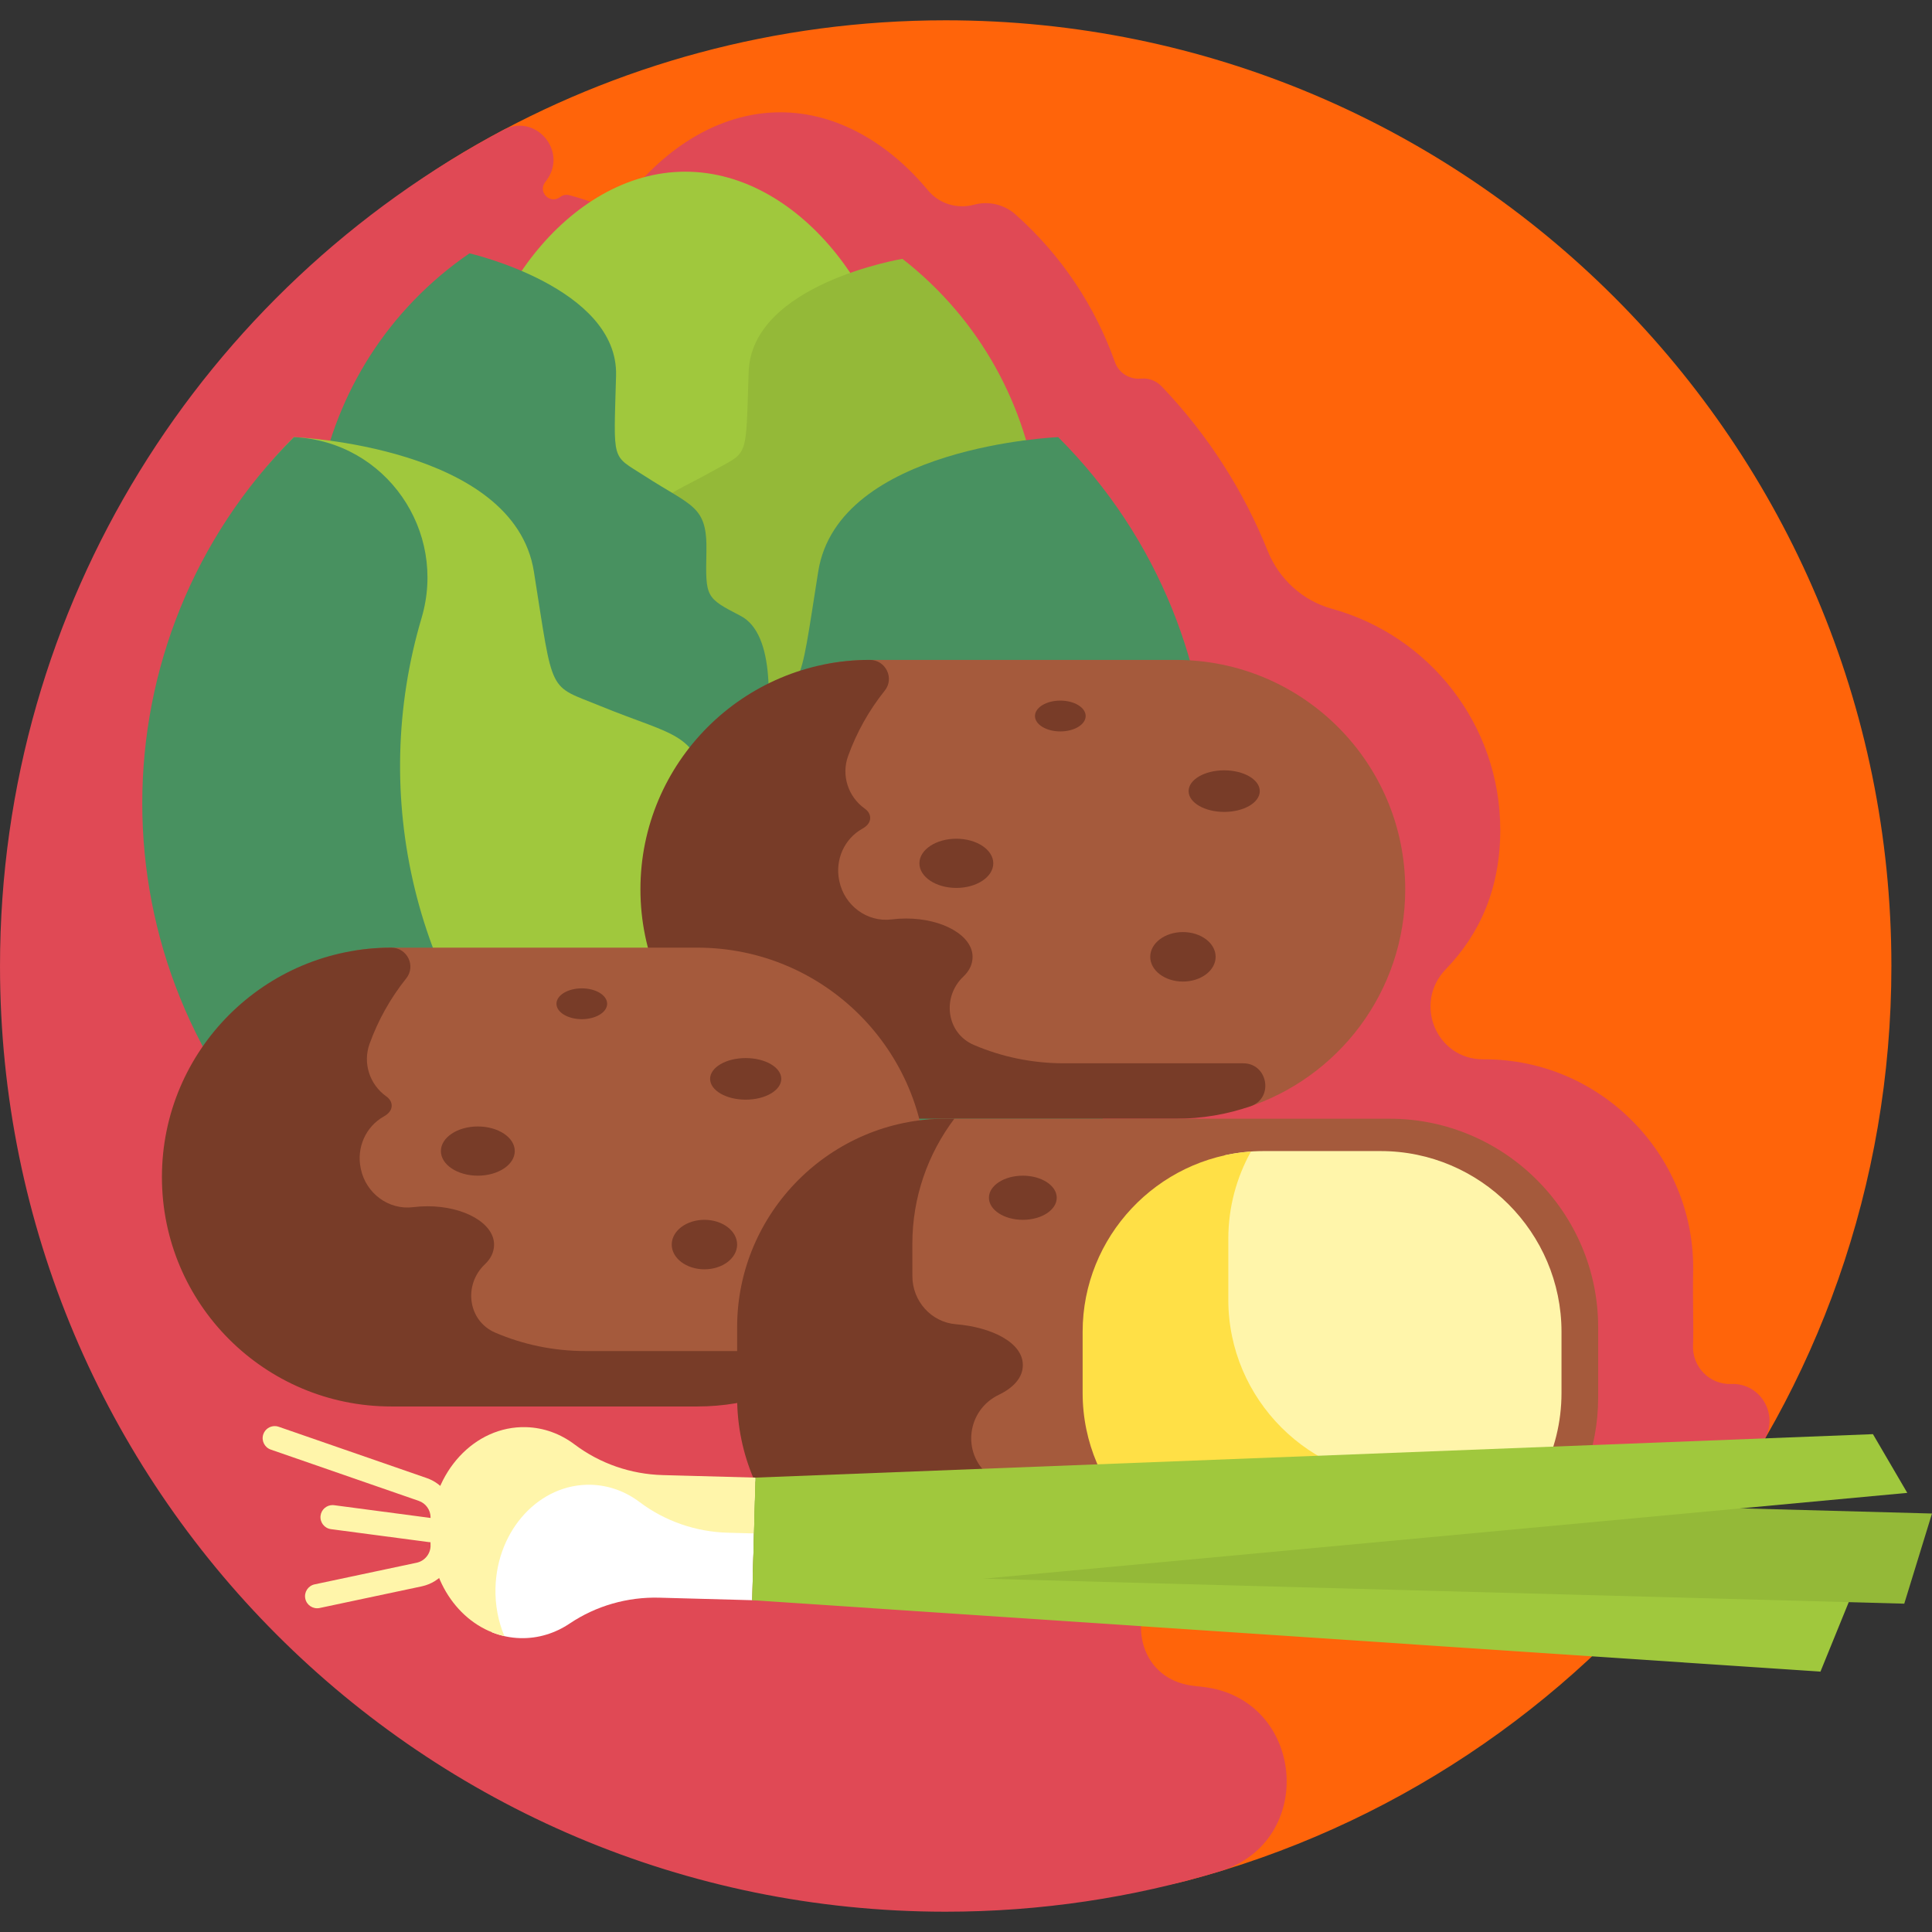 <?xml version="1.0" encoding="UTF-8"?> <svg xmlns="http://www.w3.org/2000/svg" id="Layer_1" height="512" viewBox="0 0 512 512" width="512"><rect x="0" y="0" width="512" height="512" fill="#333333" stroke="none"/><g><path d="m501.24 256c0 116.318-79.242 214.128-186.687 242.392-20.41 5.369-40.204-.032-62.3-.032-138.413 0-236.884-103.946-236.884-242.36 0-93.308 35.622-174.706 111.259-217.849 36.564-20.855 78.886-32.771 123.992-32.771 138.413 0 250.62 112.206 250.62 250.62z" fill="#ff640a"></path><path d="m437.836 422.592c11.243-12.625 21.227-26.393 29.758-41.109 3.875-6.684-1.073-15.017-8.793-14.717-5.719.222-10.355-4.497-10.132-10.216.207-5.313-.136-11.159.044-20.572 0-30.385-24.86-55.245-55.245-55.245h-.418c-12.454 0-18.562-14.911-9.909-23.868 9.152-9.474 14.442-21.547 14.442-36.927 0-27.966-18.885-51.514-44.598-58.603-7.798-2.15-14.046-7.885-17.058-15.392-6.319-15.747-15.672-30.56-28.067-43.539-1.409-1.476-3.4-2.251-5.433-2.073l-.104.009c-3.003.263-5.836-1.511-6.845-4.352-5.208-14.665-14.05-28.212-26.37-39.159-2.967-2.637-7.065-3.607-10.905-2.601l-.178.047c-4.432 1.161-9.171-.299-12.095-3.827-10.156-12.255-23.947-20.688-39.14-20.688-16.709 0-31.719 10.202-42.066 24.468-.768 1.059-2.144 1.475-3.359.991-4.624-1.845-8.56-2.981-10.491-3.494-.802-.213-1.656-.064-2.334.415-.071.05-.141.1-.212.15-2.607 1.85-5.802-1.4-3.893-3.965.126-.169.251-.337.377-.506 5.775-7.719-2.869-17.914-11.387-13.4-79.36 42.057-133.422 125.501-133.425 221.574-.004 138.454 112.068 250.574 250.522 250.627 25.252.01 49.631-3.717 72.615-10.657 26.16-7.899 22.635-46.018-4.535-48.938-.744-.08-1.488-.163-2.232-.25-20.523-2.391-17.623-33.103 2.997-31.781z" fill="#e04955"></path><g><g><path d="m238.128 112.303c0 31.215-25.305 56.52-56.52 56.52s-56.52-25.305-56.52-56.52 25.305-66.806 56.52-66.806 56.52 35.591 56.52 66.806z" fill="#a0c83d"></path><path d="m161.57 160.106c9.587-4.266 9.587-4.266 10.085-16.465s4.387-11.578 17.627-19.028c9.194-5.173 8.321-2.705 9.121-26.057.799-23.352 40.752-29.96 40.752-29.96 41.475 32.326 48.892 92.153 16.567 133.628-23.405 30.03-61.229 42.205-96.065 34.368 0 0-16.91-68.111 1.913-76.486z" fill="#94b938"></path><path d="m196.269 163.217c-9.309-4.843-9.309-4.843-9.061-17.05s-3.672-11.824-16.432-20.069c-8.861-5.725-8.141-3.208-7.512-26.566.628-23.358-38.847-32.393-38.847-32.393-43.372 29.732-54.429 88.995-24.696 132.367 21.528 31.404 58.537 45.866 93.787 40.17 0 .001 21.038-66.951 2.761-76.459z" fill="#489160"></path><path d="m153.246 232.965c14.468-4.401 14.468-4.401 17.343-21.759 2.875-17.359 8.327-15.781 28.584-24.088 14.066-5.768 12.38-2.393 17.664-35.649s63.595-35.623 63.595-35.623c53.585 53.585 53.585 140.463 0 194.048-38.798 38.798-95.051 49.505-143.483 32.119 0 0-12.108-100.409 16.297-109.048z" fill="#489160"></path><path d="m205.076 232.965c-14.468-4.401-14.468-4.401-17.343-21.759-2.875-17.359-8.327-15.781-28.584-24.088-14.066-5.768-12.38-2.393-17.664-35.649s-63.595-35.623-63.595-35.623c-53.585 53.585-37.12 135.743 16.465 189.328 38.798 38.798 78.586 54.225 127.017 36.839.001 0 12.108-100.409-16.296-109.048z" fill="#a0c83d"></path><path d="m146.211 300.014c-36.866-36.866-48.367-89.49-34.505-136.19 6.87-23.144-9.453-46.714-33.563-47.966-.167-.009-.253-.012-.253-.012-53.585 53.585-53.585 140.463 0 194.048 38.798 38.798 95.051 49.505 143.483 32.119 0 0 .152-1.266.382-3.513-27.654-4.36-54.234-17.176-75.544-38.486z" fill="#489160"></path></g><g><path d="m311.603 174.881h-81.085c-4.222 0-8.343.432-12.323 1.251v52.934c0 28.896 22.961 52.561 51.843 53.439 22.113.671 44.057 1.594 49.898 3.032 4.63 1.14 8.092 4.201 10.134 8.072 24.546-7.819 42.328-30.795 42.328-57.932.002-33.577-27.218-60.796-60.795-60.796z" fill="#a55a3c"></path><g fill="#783c28"><ellipse cx="253.441" cy="228.79" rx="9.789" ry="6.52"></ellipse><path d="m281.936 281.783c-8.469 0-16.532-1.733-23.856-4.863-7.294-3.117-8.528-12.673-2.769-18.127 1.505-1.426 2.431-3.166 2.431-5.227 0-5.607-7.893-10.152-17.63-10.152-1.305 0-2.576.082-3.799.238-6.518.829-12.519-3.678-13.871-10.108-.018-.087-.036-.174-.054-.261-1.113-5.409 1.332-10.987 6.156-13.675 1.238-.689 2.066-1.638 2.066-2.851 0-1.026-.574-1.849-1.466-2.486-4.388-3.139-6.229-8.804-4.402-13.88 2.285-6.347 5.594-12.204 9.73-17.371 2.625-3.279.246-8.139-3.954-8.139-33.577 0-60.797 27.22-60.797 60.797 0 33.577 27.22 60.797 60.797 60.797h81.085c6.942 0 13.61-1.166 19.822-3.312 6.211-2.145 4.592-11.379-1.979-11.379h-47.51z"></path><ellipse cx="324.425" cy="209.655" rx="9.429" ry="5.511"></ellipse><ellipse cx="280.994" cy="189.751" rx="6.716" ry="4.084"></ellipse><ellipse cx="313.49" cy="253.566" rx="8.666" ry="6.557"></ellipse></g></g><g><path d="m184.793 251.137h-81.085c-3.181 0-6.304.247-9.353.717v64.565c0 23.828 18.76 43.41 42.564 44.492 17.807.809 35.631 1.222 53.304.268 6.194-.335 11.342 3.282 14.272 8.269 23.904-8.187 41.095-30.836 41.095-57.514 0-33.577-27.22-60.797-60.797-60.797z" fill="#a55a3c"></path><g fill="#783c28"><ellipse cx="126.631" cy="305.046" rx="9.789" ry="6.52"></ellipse><path d="m155.126 358.04c-8.469 0-16.532-1.733-23.856-4.863-7.294-3.117-8.528-12.673-2.769-18.127 1.505-1.426 2.431-3.166 2.431-5.227 0-5.607-7.893-10.152-17.63-10.152-1.305 0-2.576.082-3.799.238-6.518.829-12.519-3.678-13.871-10.108-.018-.087-.036-.174-.054-.261-1.113-5.409 1.332-10.987 6.156-13.675 1.238-.689 2.066-1.638 2.066-2.851 0-1.026-.574-1.849-1.466-2.486-4.388-3.139-6.229-8.804-4.402-13.88 2.285-6.347 5.594-12.204 9.73-17.371 2.625-3.279.246-8.139-3.954-8.139-33.577 0-60.797 27.22-60.797 60.797 0 33.577 27.22 60.797 60.797 60.797h81.085c6.942 0 13.61-1.166 19.822-3.312 6.211-2.145 4.592-11.379-1.979-11.379h-47.51z"></path><ellipse cx="197.615" cy="285.911" rx="9.429" ry="5.511"></ellipse><ellipse cx="154.184" cy="266.007" rx="6.716" ry="4.084"></ellipse><ellipse cx="186.68" cy="329.822" rx="8.666" ry="6.557"></ellipse></g></g><path d="m239.914 406.464h170.088c8.41-9.701 13.526-22.324 13.526-36.093v-18.654c0-30.385-24.86-55.245-55.245-55.245h-117.692c-3.699 0-7.315.375-10.815 1.077.083.649.139 1.301.139 1.957v106.958z" fill="#a55a3c"></path><g fill="#783c28"><path d="m297.027 403.521c-13.272 0-25.487-4.745-35.037-12.622-7.191-5.931-5.714-17.201 2.68-21.252 3.768-1.818 6.391-4.448 6.391-7.892 0-5.992-8.307-10.042-17.749-10.822-6.554-.542-11.524-6.16-11.521-12.737.001-2.315-.001-5.127-.008-8.575 0-12.412 4.151-23.899 11.13-33.149h-2.321c-30.385 0-55.245 24.86-55.245 55.245v18.654c0 30.385 24.86 55.245 55.245 55.245h117.694c17.973 0 34.009-8.701 44.115-22.095z"></path><path d="m271.061 323.265c4.963 0 8.986-2.619 8.986-5.849s-4.023-5.849-8.986-5.849-8.986 2.619-8.986 5.849c-.001 3.23 4.023 5.849 8.986 5.849z"></path></g><path d="m394.655 407.388c11.615-8.764 19.159-22.67 19.159-38.255v-16.177c0-26.35-21.559-47.91-47.91-47.91h-31.086c-3.549 0-7.007.403-10.342 1.145v101.198h70.179z" fill="#fff5aa"></path><path d="m404.513 392.377h-31.086c-26.35 0-47.91-21.559-47.91-47.91v-16.177c0-8.369 2.181-16.251 5.993-23.116-24.821 1.715-44.602 22.544-44.602 47.782v16.177c0 26.35 21.559 47.91 47.91 47.91h31.086c17.981 0 33.725-10.043 41.916-24.794-1.094.076-2.195.128-3.307.128z" fill="#ffe046"></path><g><g><g><path d="m130.398 412.547v20.034c2.345.93 4.855 1.47 7.476 1.541 4.772.13 9.266-1.3 13.107-3.879 7.004-4.704 15.317-7.069 23.751-6.84l24.607.668.879-32.361h-48.984c-11.507.001-20.836 9.329-20.836 20.837z" fill="#fff"></path></g><g><path d="m192.849 406.184c-8.434-.229-16.606-3.042-23.344-8.119-3.695-2.784-8.105-4.456-12.877-4.585-13.565-.368-24.901 11.849-25.32 27.289-.125 4.593.737 8.949 2.357 12.819-11.49-2.593-19.965-14.289-19.591-28.089.419-15.44 11.756-27.658 25.321-27.29 4.772.13 9.182 1.801 12.877 4.585 6.738 5.077 14.911 7.89 23.344 8.119l24.607.668-.402 14.792z" fill="#fff5aa"></path></g><g><path d="m200.058 397.62 291.718 22.438-9.336 22.94-283.1-18.927z" fill="#a0c83d"></path></g><g><path d="m512 401.099-311.806-8.469-.654 24.072 305.11 8.287z" fill="#94b938"></path></g><g><path d="m496.349 380.066-296.127 11.516-.882 32.489 306.108-28.443z" fill="#a0c83d"></path></g></g><g><path d="m72.808 377.93c-1.327 0-2.567.83-3.025 2.154-.58 1.671.306 3.495 1.976 4.074l39.217 13.59c1.873.649 3.132 2.417 3.132 4.4v7.436c0 2.186-1.553 4.102-3.69 4.555l-27.043 5.735c-1.729.367-2.835 2.067-2.467 3.796.366 1.73 2.068 2.832 3.797 2.468l27.042-5.735c5.079-1.077 8.765-5.627 8.765-10.819v-7.436c0-4.708-2.989-8.908-7.438-10.45l-39.217-13.59c-.348-.121-.701-.178-1.049-.178z" fill="#fff5aa"></path></g><g><path d="m88.125 398.866c-1.581 0-2.957 1.172-3.17 2.783-.232 1.753 1.001 3.362 2.754 3.593l25.943 3.43c1.75.23 3.362-1.001 3.594-2.755.232-1.753-1.001-3.362-2.754-3.593l-25.943-3.43c-.143-.018-.284-.028-.424-.028z" fill="#fff5aa"></path></g></g></g></g></svg> 